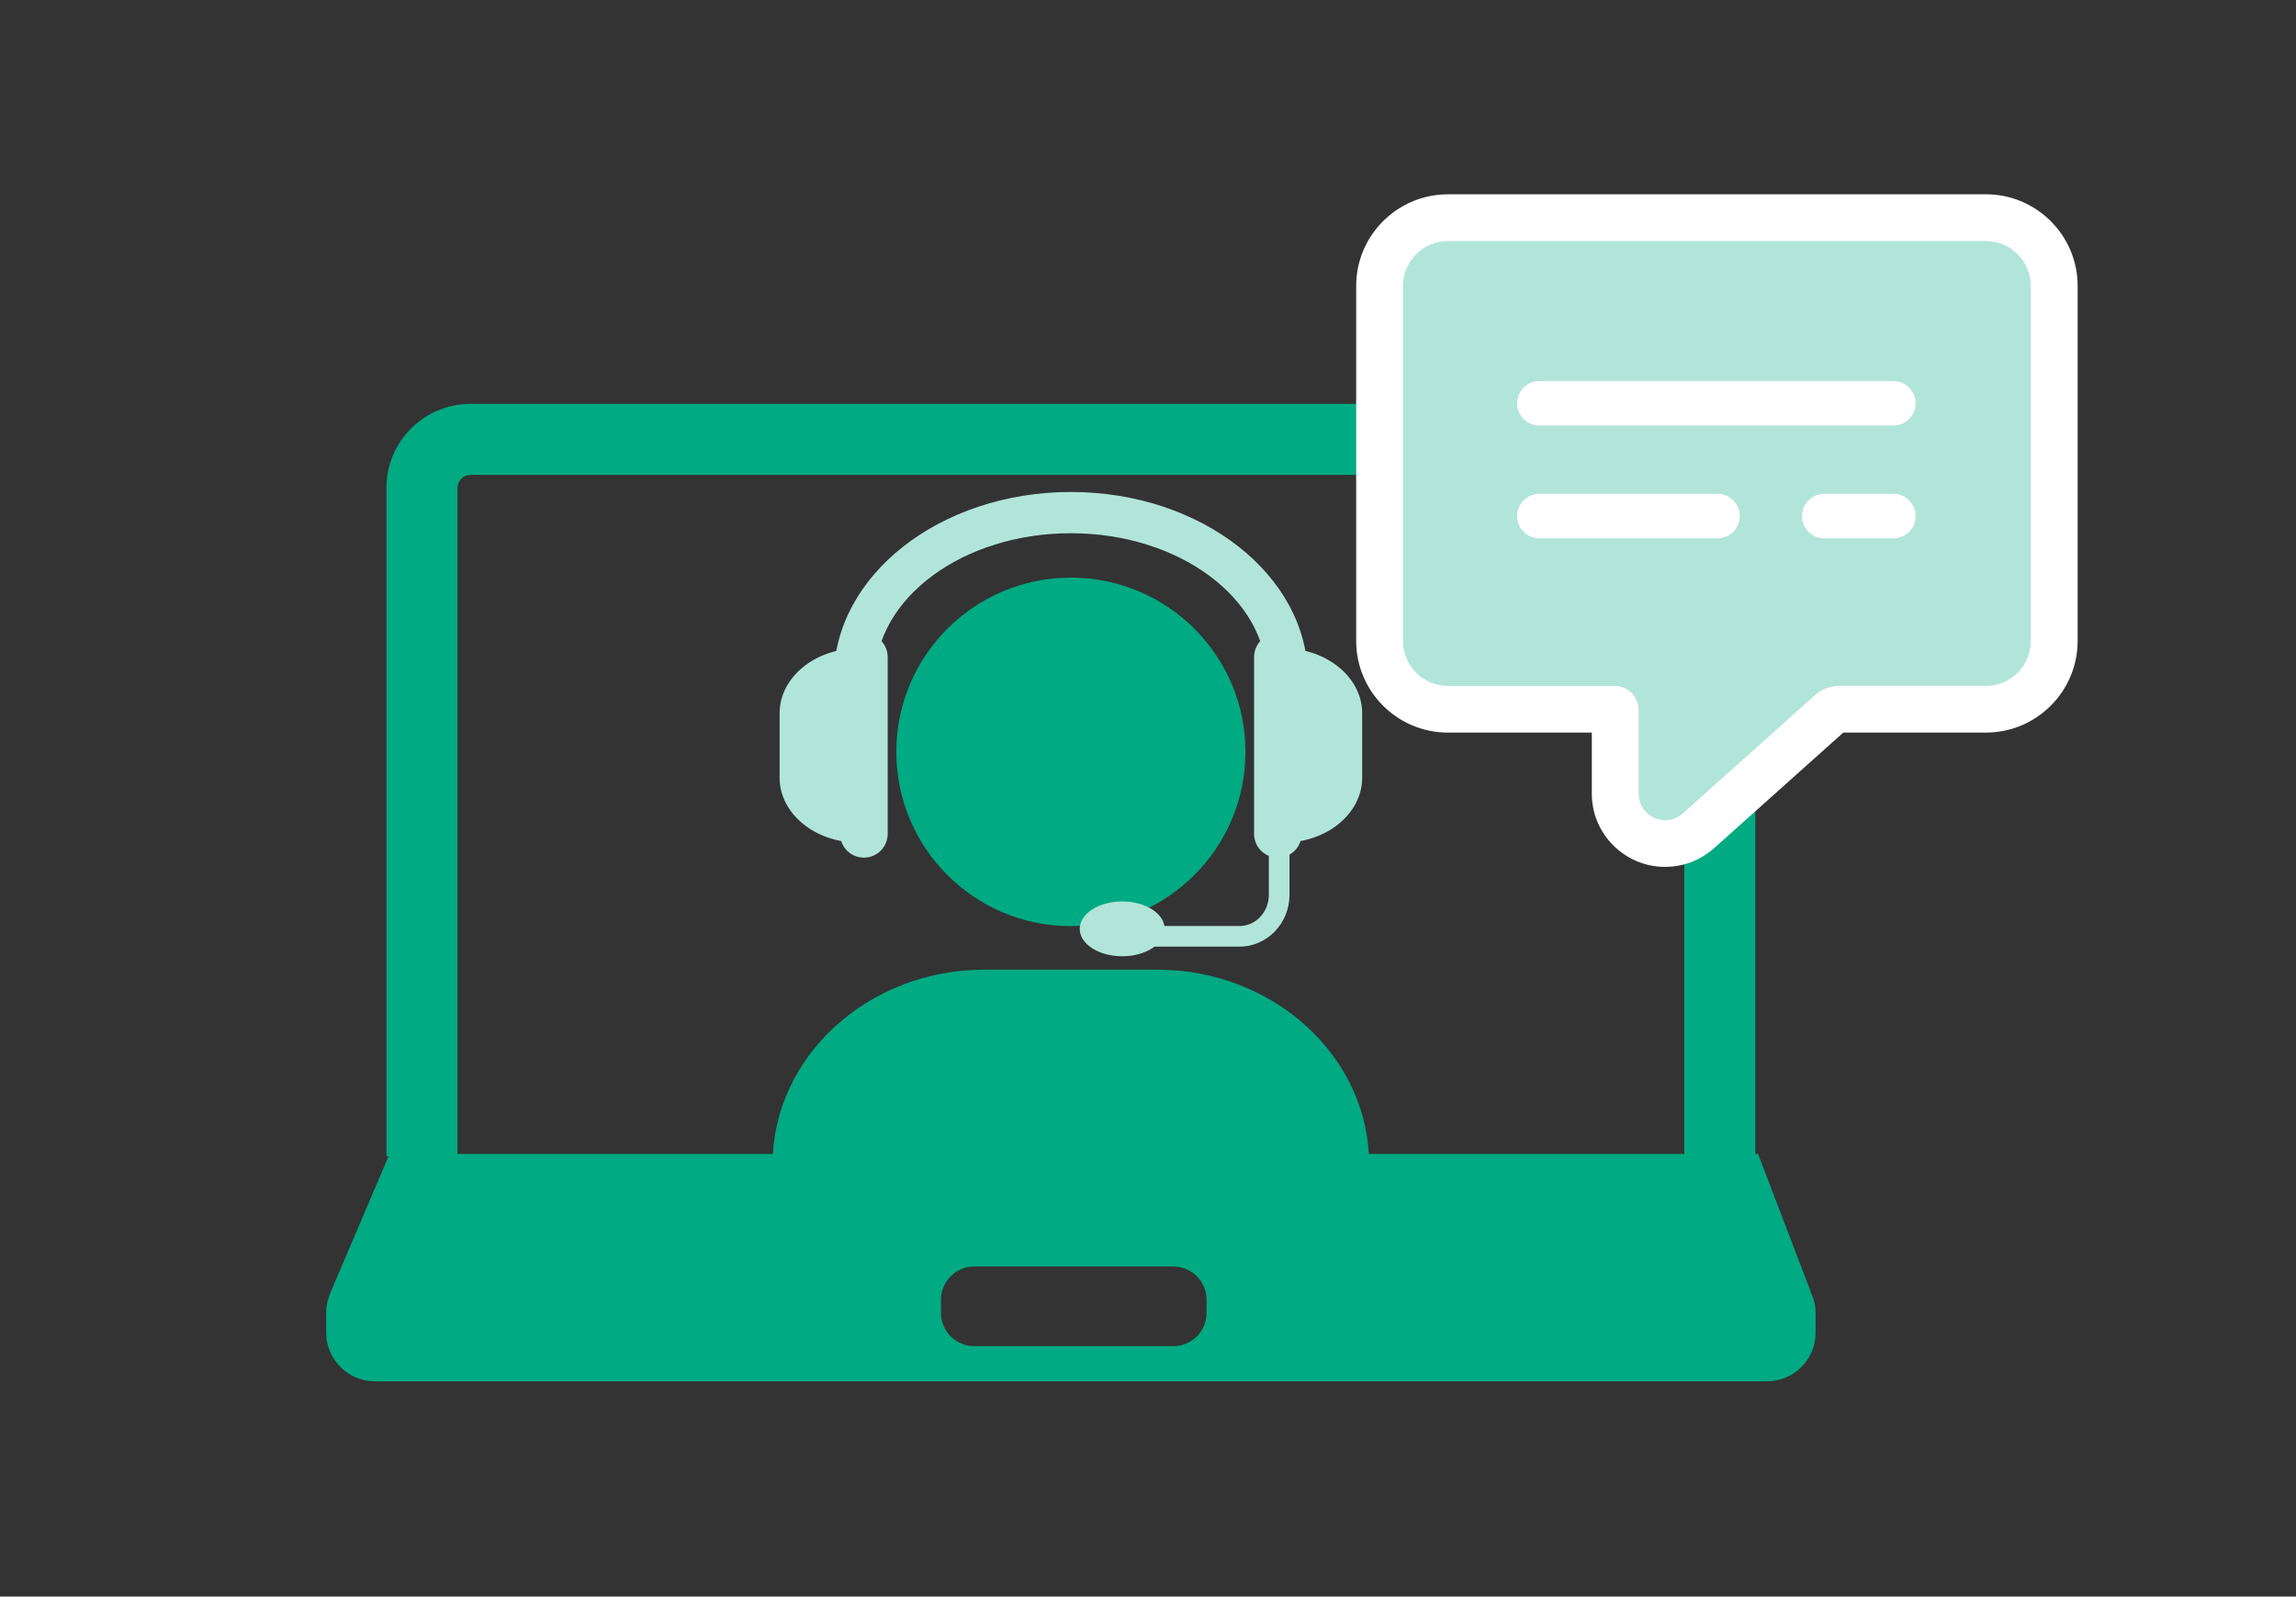 <svg width="174" height="121" viewBox="0 0 174 121" fill="none" xmlns="http://www.w3.org/2000/svg">
<rect x="0" y="0" width="174" height="121" fill="#333333" stroke="none"/>
<path d="M81.156 70.189C88.462 70.189 94.385 64.276 94.385 56.983C94.385 49.69 88.462 43.777 81.156 43.777C73.849 43.777 67.926 49.69 67.926 56.983C67.926 64.276 73.849 70.189 81.156 70.189Z" fill="#00AA82"/>
<path d="M103.756 93.727V88.208C103.756 80.113 96.539 73.49 87.719 73.49H74.591C65.771 73.49 58.554 80.113 58.554 88.208V93.727H103.756Z" fill="#00AA82"/>
<path d="M65.306 49.167C65.21 49.164 65.12 49.144 65.023 49.144C61.756 49.144 59.082 51.35 59.082 54.047V58.952C59.082 61.648 61.755 63.855 65.023 63.855C65.12 63.855 65.21 63.835 65.306 63.832V49.167Z" fill="#B2E5D9"/>
<path d="M67.271 49.796C67.271 48.803 66.464 47.998 65.469 47.998C64.474 47.998 63.668 48.803 63.668 49.796V63.201C63.668 64.194 64.474 64.999 65.469 64.999C66.464 64.999 67.271 64.194 67.271 63.201V49.796Z" fill="#B2E5D9"/>
<path d="M97.005 49.166C97.101 49.163 97.192 49.143 97.289 49.143C100.556 49.143 103.23 51.349 103.23 54.047V58.95C103.23 61.648 100.557 63.855 97.289 63.855C97.192 63.855 97.101 63.834 97.005 63.831V49.166Z" fill="#B2E5D9"/>
<path d="M95.04 63.202C95.04 64.195 95.846 65 96.841 65C97.836 65 98.643 64.195 98.643 63.202V49.797C98.643 48.804 97.836 47.999 96.841 47.999C95.846 47.999 95.04 48.804 95.04 49.797V63.202Z" fill="#B2E5D9"/>
<path d="M97.552 52.939C96.688 52.939 95.987 52.241 95.987 51.376C95.987 45.331 89.333 40.412 81.155 40.412C72.978 40.412 66.323 45.331 66.323 51.376C66.323 52.24 65.622 52.939 64.757 52.939C63.892 52.939 63.191 52.241 63.191 51.376C63.191 43.607 71.249 37.286 81.155 37.286C91.062 37.286 99.118 43.607 99.118 51.376C99.118 52.24 98.418 52.939 97.552 52.939Z" fill="#B2E5D9"/>
<path d="M93.937 71.744H83.692V70.181H93.937C95.162 70.181 96.157 69.121 96.157 67.816V63.029H97.723V67.816C97.723 69.982 96.025 71.744 93.937 71.744Z" fill="#B2E5D9"/>
<path d="M85.044 72.475C86.821 72.475 88.261 71.544 88.261 70.397C88.261 69.249 86.821 68.319 85.044 68.319C83.267 68.319 81.826 69.249 81.826 70.397C81.826 71.544 83.267 72.475 85.044 72.475Z" fill="#B2E5D9"/>
<path d="M133.024 87.627H127.638V36.965C127.638 36.434 127.189 35.987 126.658 35.987H35.653C35.121 35.987 34.673 36.434 34.673 36.965V87.627H29.287V36.965C29.287 33.461 32.143 30.61 35.653 30.61H126.658C130.168 30.61 133.024 33.461 133.024 36.965V87.627Z" fill="#00AA82"/>
<path d="M81.155 34.937C80.519 34.937 80.004 34.423 80.004 33.788C80.004 33.153 80.519 32.64 81.155 32.64C81.791 32.64 82.306 33.153 82.306 33.788C82.281 34.423 81.767 34.937 81.155 34.937Z" fill="#00AA82"/>
<path d="M137.204 97.892H137.223L133.232 87.457H29.52L25.022 98.015C25.018 98.025 25.015 98.034 25.01 98.044L24.991 98.088H25.001C24.828 98.512 24.722 98.971 24.722 99.456V101.02C24.722 103.024 26.387 104.687 28.395 104.687H133.919C135.952 104.687 137.592 103.024 137.592 101.02V99.456C137.592 98.892 137.438 98.372 137.206 97.892H137.204ZM91.439 99.505C91.439 100.898 90.313 102.022 88.917 102.022H73.834C72.438 102.022 71.312 100.898 71.312 99.505V98.503C71.312 97.11 72.438 95.985 73.834 95.985H88.917C90.312 95.985 91.439 97.109 91.439 98.503V99.505Z" fill="#00AA82"/>
<path d="M126.188 63.931C124.102 63.931 122.406 62.236 122.406 60.155V53.803L109.734 53.753C106.875 53.753 104.55 51.431 104.55 48.579V21.669C104.55 18.817 106.876 16.495 109.734 16.495H150.493C153.352 16.495 155.677 18.817 155.677 21.669V48.577C155.677 51.431 153.351 53.752 150.493 53.752H139.387C139.146 53.752 138.913 53.842 138.733 54.002L128.714 62.966C128.02 63.586 127.124 63.928 126.189 63.928L126.188 63.931Z" fill="#B2E5D9"/>
<path d="M150.493 18.265C152.377 18.265 153.903 19.789 153.903 21.67V48.579C153.903 50.46 152.377 51.984 150.493 51.984H139.387C138.708 51.984 138.053 52.234 137.548 52.687L127.53 61.649C127.162 61.979 126.684 62.161 126.188 62.161C125.079 62.161 124.179 61.264 124.179 60.155V53.804C124.179 52.799 123.364 51.985 122.357 51.985H109.734C107.85 51.985 106.324 50.461 106.324 48.58V21.671C106.324 19.79 107.85 18.266 109.734 18.266H150.494M116.663 32.253C116.676 32.253 116.691 32.253 116.705 32.253H143.523C144.425 32.231 145.15 31.507 145.171 30.608C145.194 29.676 144.456 28.902 143.523 28.88H116.705C116.692 28.88 116.677 28.88 116.664 28.88C116.651 28.88 116.636 28.88 116.623 28.88C115.69 28.902 114.951 29.676 114.974 30.608C114.997 31.526 115.749 32.254 116.664 32.254M116.705 37.425C116.692 37.425 116.677 37.425 116.664 37.425C116.651 37.425 116.636 37.425 116.623 37.425C115.69 37.448 114.951 38.222 114.974 39.153C114.997 40.071 115.749 40.8 116.664 40.8C116.677 40.8 116.692 40.8 116.706 40.8H130.115C130.128 40.8 130.143 40.8 130.156 40.8C130.169 40.8 130.184 40.8 130.197 40.8C131.13 40.778 131.869 40.003 131.846 39.072C131.823 38.154 131.071 37.425 130.156 37.425C130.143 37.425 130.128 37.425 130.114 37.425H116.705ZM138.252 40.801C138.265 40.801 138.28 40.801 138.294 40.801H143.523C144.425 40.779 145.15 40.055 145.171 39.156C145.194 38.224 144.456 37.45 143.523 37.428H138.294C138.281 37.428 138.266 37.428 138.253 37.428C138.24 37.428 138.225 37.428 138.212 37.428C137.279 37.45 136.54 38.224 136.563 39.156C136.586 40.074 137.338 40.802 138.253 40.802M150.494 14.725H109.734C105.898 14.725 102.777 17.84 102.777 21.669V48.578C102.777 52.407 105.897 55.523 109.734 55.523H120.634V60.154C120.634 63.212 123.126 65.7 126.189 65.7C127.56 65.7 128.877 65.197 129.898 64.284L139.692 55.522H150.495C154.331 55.522 157.451 52.406 157.452 48.577V21.668C157.452 17.839 154.331 14.724 150.496 14.723L150.494 14.725Z" fill="white"/>
</svg>
